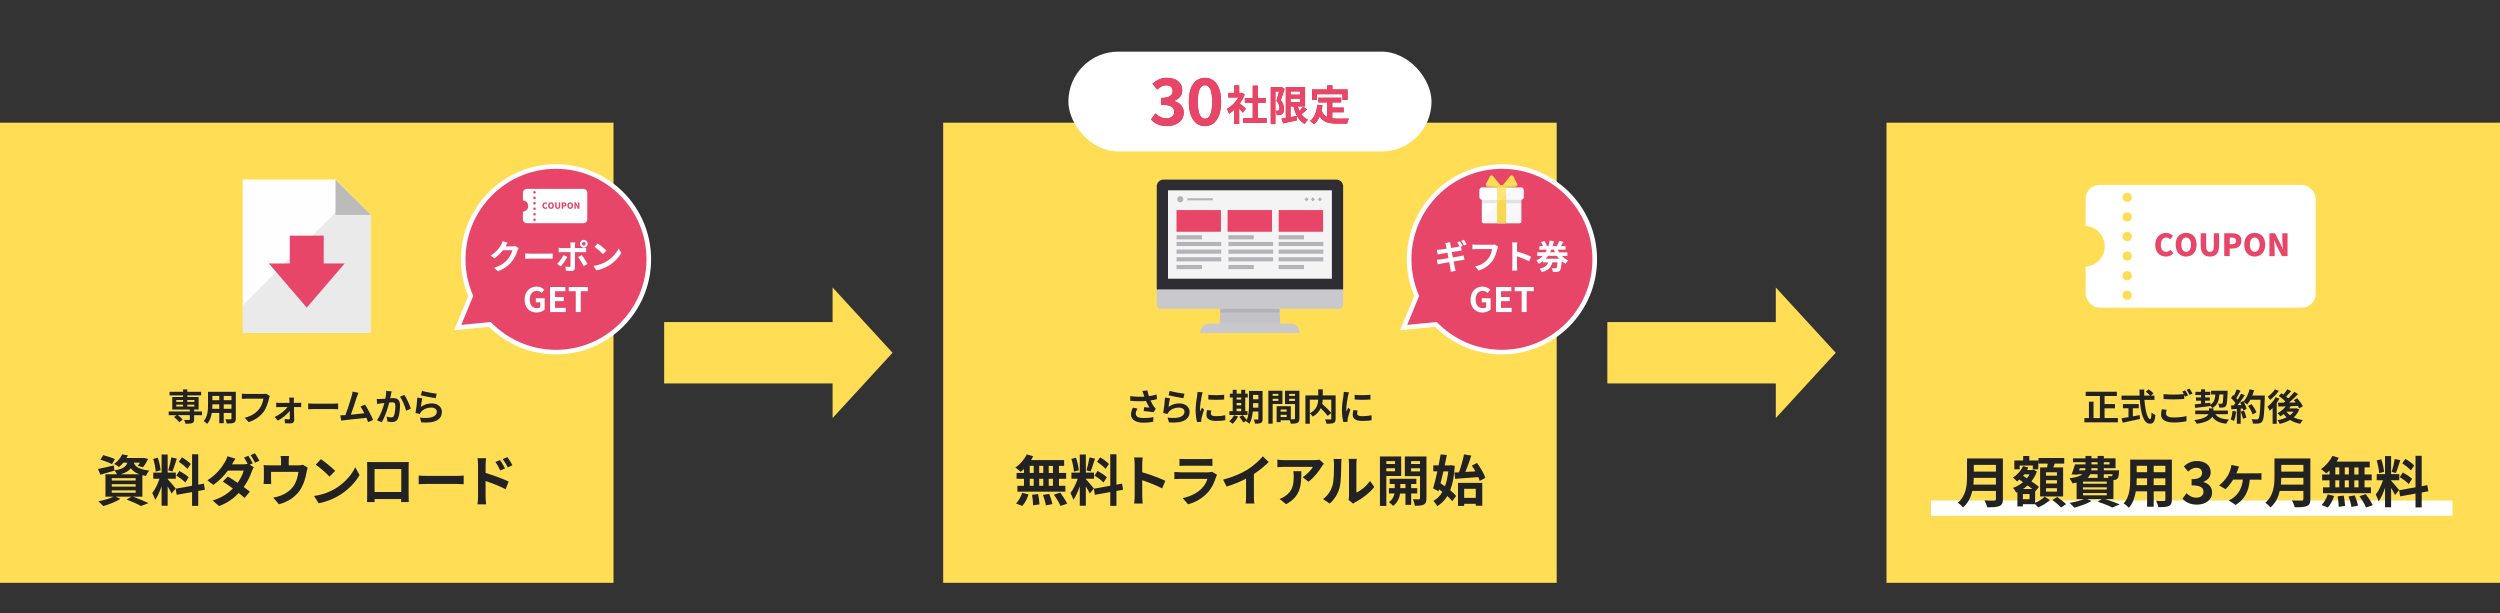 <?xml version="1.0" encoding="UTF-8"?>
<svg id="_レイヤー_2" data-name="レイヤー 2" xmlns="http://www.w3.org/2000/svg" viewBox="0 0 1630 400">
  <rect x="0" y="0" width="1630" height="400" fill="#333333" stroke="none"/>
  <defs>
    <style>
      .cls-1 {
        fill: #bbbbba;
      }

      .cls-1, .cls-2, .cls-3, .cls-4, .cls-5, .cls-6, .cls-7, .cls-8, .cls-9, .cls-10, .cls-11, .cls-12, .cls-13, .cls-14, .cls-15, .cls-16, .cls-17, .cls-18, .cls-19 {
        stroke-width: 0px;
      }

      .cls-2, .cls-12 {
        fill: #040000;
      }

      .cls-2, .cls-12, .cls-15, .cls-16, .cls-18 {
        isolation: isolate;
      }

      .cls-2, .cls-16 {
        opacity: .07;
      }

      .cls-3 {
        fill: #2d2d33;
      }

      .cls-4 {
        fill: #f4f4f5;
      }

      .cls-5 {
        fill: #c3c2c6;
      }

      .cls-6 {
        fill: #222;
      }

      .cls-7 {
        fill: #ed1c24;
      }

      .cls-8 {
        fill: #c9c8cd;
      }

      .cls-9 {
        fill: #e74669;
      }

      .cls-10 {
        fill: #fffefe;
      }

      .cls-11 {
        fill: none;
      }

      .cls-12 {
        opacity: .08;
      }

      .cls-13 {
        fill: #fff;
      }

      .cls-14 {
        fill: #b3b2b6;
      }

      .cls-15 {
        opacity: .03;
      }

      .cls-15, .cls-16, .cls-18 {
        fill: #0f0f0f;
      }

      .cls-17 {
        fill: #ffe578;
      }

      .cls-18 {
        opacity: .1;
      }

      .cls-19 {
        fill: #ffde55;
      }
    </style>
  </defs>
  <rect class="cls-19" y="80" width="400" height="300"/>
  <rect class="cls-19" x="614.96" y="80" width="400" height="300"/>
  <rect class="cls-19" x="1230" y="80" width="400" height="300"/>
  <g>
    <polygon class="cls-19" points="581.93 230 562.4 208.72 542.86 187.44 542.86 230 542.86 272.56 562.4 251.28 581.93 230"/>
    <rect class="cls-19" x="433.03" y="210" width="118" height="40"/>
  </g>
  <g>
    <polygon class="cls-19" points="1196.9 230 1177.36 208.72 1157.83 187.44 1157.83 230 1157.83 272.56 1177.36 251.28 1196.9 230"/>
    <rect class="cls-19" x="1047.99" y="210" width="118" height="40"/>
  </g>
  <g>
    <path class="cls-6" d="m131.72,270.69h-5.16v2.81c0,1.37-.29,2.02-1.3,2.4-.98.36-2.42.38-4.34.38-.12-.77-.53-1.78-.89-2.5,1.27.05,2.78.05,3.19.05.38-.02.53-.12.53-.43v-2.71h-7.8c1.2.86,2.52,2.04,3.17,2.9l-2.28,1.68c-.65-.96-2.16-2.4-3.43-3.36l1.73-1.22h-5.14v-2.4h13.75v-1.27h-11.45v-8.16h7.06v-1.08h-8.81v-2.33h8.81v-1.58h2.78v1.58h9v2.33h-9v1.08h7.37v8.16h-2.95v1.27h5.16v2.4Zm-16.78-8.66h4.42v-1.22h-4.42v1.22Zm0,3.05h4.42v-1.22h-4.42v1.22Zm7.2-4.27v1.22h4.58v-1.22h-4.58Zm4.58,3.05h-4.58v1.22h4.58v-1.22Z"/>
    <path class="cls-6" d="m153.76,272.87c0,1.54-.34,2.3-1.3,2.74-.98.48-2.45.53-4.61.5-.1-.77-.55-1.99-.91-2.74,1.34.07,2.93.05,3.36.05.46,0,.62-.14.62-.58v-3.6h-5.06v6.7h-2.88v-6.7h-4.9c-.43,2.62-1.3,5.26-3.02,7.13-.46-.53-1.61-1.51-2.26-1.85,2.62-2.88,2.83-7.15,2.83-10.51v-8.57h18.12v17.43Zm-10.78-6.31v-2.95h-4.51v.43c0,.77-.02,1.63-.07,2.52h4.58Zm-4.51-8.4v2.78h4.51v-2.78h-4.51Zm12.46,0h-5.06v2.78h5.06v-2.78Zm0,8.4v-2.95h-5.06v2.95h5.06Z"/>
    <path class="cls-6" d="m175.39,259.86c-.55,2.35-1.61,6.07-3.6,8.74-2.18,2.88-5.38,5.26-9.65,6.62l-2.62-2.86c4.75-1.13,7.46-3.22,9.41-5.64,1.58-1.99,2.5-4.73,2.81-6.77h-11.19c-1.08,0-2.23.05-2.86.1v-3.38c.72.07,2.09.19,2.88.19h11.09c.48,0,1.25-.02,1.9-.19l2.35,1.51c-.22.48-.41,1.18-.53,1.68Z"/>
    <path class="cls-6" d="m191.57,261.23c0,.43.02.94.02,1.46h2.83c.62,0,1.54-.1,1.97-.14v2.9c-.58-.02-1.32-.05-1.85-.05h-2.88c.07,2.86.14,6.12.17,8.57.02,1.25-.91,2.11-2.33,2.11-1.15,0-2.64-.05-3.72-.12l-.19-2.74c.98.14,2.14.22,2.76.22.46,0,.62-.26.62-.74,0-1.18-.02-2.93-.05-4.75-1.68,2.14-4.92,4.82-7.75,6.31l-2.09-2.4c3.41-1.56,6.74-4.22,8.4-6.46h-5.14c-.7,0-1.56.05-2.26.1v-2.95c.58.07,1.56.14,2.18.14h6.53c0-.53-.02-1.01-.05-1.46-.02-.58-.1-1.34-.19-1.99h3.1c-.07.58-.1,1.34-.1,1.99Z"/>
    <path class="cls-6" d="m204.78,263.2h12.89c1.13,0,2.18-.1,2.81-.14v3.77c-.58-.02-1.8-.12-2.81-.12h-12.89c-1.37,0-2.98.05-3.86.12v-3.77c.86.07,2.62.14,3.86.14Z"/>
    <path class="cls-6" d="m232.68,258.73c-.77,2.35-2.71,8.45-3.91,11.66,2.93-.29,6.34-.67,8.76-.96-.84-1.73-1.73-3.34-2.52-4.39l3-1.22c1.7,2.59,4.15,7.3,5.26,9.98l-3.24,1.44c-.31-.82-.7-1.8-1.15-2.83-3.89.46-11.16,1.22-14.19,1.54-.6.07-1.49.19-2.26.29l-.55-3.5c.82,0,1.85,0,2.64-.02.19,0,.43-.02.65-.02,1.39-3.55,3.46-10.13,4.15-12.62.34-1.22.48-1.97.58-2.78l3.82.79c-.31.72-.67,1.61-1.03,2.66Z"/>
    <path class="cls-6" d="m254.93,257.2c-.17.72-.34,1.61-.5,2.47.79-.05,1.51-.1,2.02-.1,2.54,0,4.34,1.13,4.34,4.58,0,2.83-.34,6.72-1.37,8.81-.79,1.68-2.14,2.21-3.94,2.21-.94,0-2.06-.17-2.88-.34l-.53-3.17c.94.26,2.3.5,2.95.5.79,0,1.42-.24,1.8-1.03.65-1.37.96-4.27.96-6.65,0-1.92-.82-2.18-2.33-2.18-.38,0-.98.05-1.66.1-.91,3.65-2.69,9.34-4.9,12.87l-3.12-1.25c2.33-3.14,3.98-7.99,4.85-11.28-.86.1-1.61.19-2.06.24-.67.12-1.94.29-2.66.41l-.29-3.26c.86.07,1.68.02,2.57,0,.74-.02,1.87-.1,3.1-.19.34-1.82.53-3.58.5-5.09l3.58.36c-.14.62-.31,1.39-.43,1.99Zm12.91,9.19l-3.05,1.42c-.62-2.66-2.33-7.01-4.03-9.12l2.86-1.22c1.49,2.06,3.5,6.65,4.22,8.93Z"/>
    <path class="cls-6" d="m274.4,265.29c2.18-1.58,4.56-2.28,7.08-2.28,4.2,0,6.65,2.59,6.65,5.5,0,4.37-3.46,7.73-13.44,6.89l-.91-3.14c7.2.98,11.02-.77,11.02-3.82,0-1.56-1.49-2.71-3.58-2.71-2.71,0-5.16,1.01-6.67,2.83-.43.53-.67.91-.89,1.39l-2.76-.7c.48-2.35,1.03-7.06,1.2-10.03l3.22.46c-.31,1.32-.74,4.25-.91,5.62Zm10.37-8.57l-.72,2.93c-2.42-.31-7.78-1.44-9.65-1.92l.77-2.88c2.28.72,7.51,1.63,9.6,1.87Z"/>
    <path class="cls-6" d="m86.6,323.81c3.67,1.3,7.81,3.02,10.26,4.21l-4.97,1.91c-2.05-1.19-5.72-2.88-9.36-4.25l3.24-1.87h-10.51l3.28,1.44c-2.99,1.94-7.6,3.71-11.23,4.72-.76-.83-2.27-2.38-3.17-3.13,3.49-.65,7.42-1.8,9.9-3.02h-5.29v-14.61h7.52c-.43-.86-1.12-1.91-1.69-2.48l.04.14c-3.1.9-6.44,1.87-9.14,2.63l-1.58-3.74c2.66-.5,6.52-1.4,10.33-2.3l.36,3.24c5.72-.94,7.63-2.48,8.42-5.04h-2.59c-.83,1.01-1.76,1.98-2.88,2.88-.76-.76-2.23-1.62-3.2-2.02,2.59-1.8,4.36-4.18,5.29-6.26l3.78.61c-.29.61-.58,1.19-.94,1.76h10.62l.65-.11,2.84.72c-.94,1.94-2.23,4.1-3.42,5.44l-3.31-1.04c.43-.54.94-1.22,1.4-1.98h-4c.76,2.3,2.81,4.28,10.08,5.15-.79.79-1.73,2.45-2.12,3.49-.86-.14-1.66-.29-2.38-.47v14h-6.23Zm-13.61-21.2c-1.66-.9-5.04-2.2-7.52-2.92l1.87-2.92c2.38.58,5.8,1.73,7.6,2.59l-1.94,3.24Zm-.11,10.69h15.59v-1.55h-15.59v1.55Zm0,3.96h15.59v-1.55h-15.59v1.55Zm0,4h15.59v-1.58h-15.59v1.58Zm17.93-12.06c-2.77-1.01-4.43-2.34-5.51-3.89-1.26,1.69-3.28,2.95-6.59,3.89h12.09Z"/>
    <path class="cls-6" d="m111.9,321.8c-.54-1.15-1.55-3.02-2.59-4.68v12.63h-3.96v-12.71c-1.15,3.35-2.59,6.69-4.14,8.85-.36-1.3-1.3-3.24-1.94-4.43,1.8-2.2,3.64-6.05,4.75-9.32h-4.1v-4h5.44v-11.77h3.96v11.77h5.33v4h-5.33v.25c1.04,1.04,4.46,5.08,5.22,6.08l-2.63,3.31Zm-10.4-14.29c-.07-2.23-.79-5.72-1.62-8.31l2.99-.79c.94,2.59,1.66,6.01,1.84,8.24l-3.2.86Zm13.79-8.49c-.94,2.88-1.98,6.3-2.88,8.39l-2.7-.76c.72-2.27,1.58-5.9,1.98-8.42l3.6.79Zm13.97,21.09v9.72h-4.03v-9l-10.04,1.8-.65-4,10.69-1.91v-20.52h4.03v19.8l3.67-.68.65,4-4.32.79Zm-12.31-13.07c2.09,1.12,4.75,2.84,6.05,4.14l-2.16,3.42c-1.19-1.33-3.82-3.24-5.9-4.5l2.02-3.06Zm5.22-1.3c-1.12-1.4-3.6-3.35-5.58-4.68l2.05-2.88c2.02,1.19,4.57,3.02,5.72,4.36l-2.2,3.2Z"/>
    <path class="cls-6" d="m164.81,302.11l-2.02.86,2.63,1.62c-.4.72-.86,1.69-1.19,2.59-.94,2.92-2.74,6.77-5.33,10.37,1.55,1.12,2.95,2.16,4.03,3.02l-3.46,4.07c-.97-.9-2.3-2.02-3.78-3.2-3.17,3.35-7.24,6.41-12.85,8.53l-4.18-3.64c6.23-1.91,10.22-4.82,13.17-7.85-2.34-1.69-4.72-3.31-6.55-4.5l3.2-3.28c1.91,1.08,4.18,2.56,6.48,4.1,1.84-2.63,3.38-5.72,3.92-7.96h-10.29c-2.52,3.35-5.87,6.8-9.5,9.32l-3.89-3.02c6.3-3.89,9.65-8.82,11.48-11.95.54-.86,1.3-2.52,1.62-3.74l5.22,1.62c-.86,1.26-1.8,2.88-2.23,3.67h7.34c.97,0,2.02-.11,2.81-.32-.68-1.37-1.55-2.95-2.34-4.1l2.84-1.15c.9,1.3,2.2,3.6,2.84,4.93Zm4.32-1.69l-2.84,1.26c-.76-1.51-1.91-3.6-2.92-4.97l2.84-1.19c.94,1.37,2.27,3.64,2.92,4.9Z"/>
    <path class="cls-6" d="m188.25,300.63v2.77h6.26c1.51,0,2.38-.18,2.99-.4l3.13,1.91c-.29.79-.58,2.16-.72,2.88-.61,3.46-1.58,6.91-3.35,10.19-2.88,5.33-8.28,9.14-14.69,10.8l-3.74-4.32c1.62-.29,3.6-.83,5.08-1.4,2.99-1.12,6.16-3.24,8.17-6.16,1.84-2.63,2.77-6.05,3.2-9.25h-17.85v5.26c0,.83.04,1.94.11,2.66h-4.97c.11-.9.18-2.05.18-3.02v-6.23c0-.79-.04-2.23-.18-3.1,1.22.14,2.3.18,3.67.18h7.7v-2.77c0-1.01-.04-1.76-.29-3.31h5.54c-.18,1.55-.25,2.3-.25,3.31Z"/>
    <path class="cls-6" d="m218.52,318.63c6.16-3.64,10.83-9.14,13.1-14l2.81,5.08c-2.74,4.86-7.52,9.83-13.32,13.32-3.64,2.2-8.28,4.21-13.35,5.08l-3.02-4.75c5.62-.79,10.29-2.63,13.79-4.72Zm0-11.63l-3.67,3.74c-1.87-2.02-6.37-5.94-9-7.77l3.38-3.6c2.52,1.69,7.2,5.44,9.29,7.63Z"/>
    <path class="cls-6" d="m243.14,301.28h19.8c.9,0,2.27,0,3.56-.07-.07,1.08-.07,2.41-.07,3.49v17.64c0,1.4.07,4.86.07,5h-4.97c0-.07.04-.9.04-1.94h-17.35c.04,1.01.04,1.84.04,1.94h-4.97c0-.18.11-3.31.11-5.04v-17.6c0-1.01,0-2.48-.07-3.49,1.48.04,2.84.07,3.82.07Zm1.08,19.51h17.39v-14.94h-17.39v14.94Z"/>
    <path class="cls-6" d="m278.78,310.28h19.33c1.69,0,3.28-.14,4.21-.22v5.65c-.86-.04-2.7-.18-4.21-.18h-19.33c-2.05,0-4.46.07-5.8.18v-5.65c1.3.11,3.92.22,5.8.22Z"/>
    <path class="cls-6" d="m311.67,303.11c0-1.3-.11-3.06-.36-4.36h5.62c-.14,1.26-.32,2.84-.32,4.36v5.25c4.79,1.44,11.73,4,15.05,5.62l-2.02,5c-3.74-1.98-9.14-4.07-13.03-5.36v10.19c0,1.01.18,3.53.36,5h-5.65c.22-1.4.36-3.6.36-5v-20.7Zm17.64,2.27l-3.13,1.4c-1.04-2.27-1.84-3.71-3.17-5.58l3.02-1.26c1.01,1.51,2.45,3.82,3.28,5.44Zm4.82-2.09l-3.02,1.48c-1.15-2.27-2.02-3.6-3.35-5.4l2.99-1.4c1.04,1.44,2.56,3.71,3.38,5.33Z"/>
  </g>
  <g>
    <path class="cls-6" d="m744.86,254.92l3.24-.38c.24,1.27.6,2.57,1.01,3.77,1.73-.26,3.41-.65,4.92-1.1l.38,3.02c-1.22.36-2.76.65-4.27.86.7,1.56,1.54,3.05,2.14,3.91.41.6.86,1.13,1.3,1.61l-1.49,2.16c-1.34-.26-4.37-.58-6.38-.74l.24-2.54c1.18.1,2.76.24,3.5.29-.72-1.15-1.58-2.74-2.26-4.34-2.86.22-6.14.24-10.25-.1l-.05-3.07c3.6.43,6.67.5,9.22.34-.19-.55-.34-1.06-.48-1.46-.19-.55-.46-1.42-.77-2.21Zm-4.34,14.76c0,2.02,1.8,2.88,5.09,2.88,2.62,0,4.73-.24,6.43-.58l-.17,3.02c-1.37.26-3.53.58-6.46.58-4.9-.02-7.99-1.92-7.99-5.38,0-1.46.46-2.83,1.27-4.46l3,.7c-.77,1.13-1.18,2.18-1.18,3.24Z"/>
    <path class="cls-6" d="m761.89,265.29c2.18-1.58,4.56-2.28,7.08-2.28,4.2,0,6.65,2.59,6.65,5.5,0,4.37-3.46,7.73-13.44,6.89l-.91-3.14c7.2.98,11.02-.77,11.02-3.82,0-1.56-1.49-2.71-3.58-2.71-2.71,0-5.16,1.01-6.67,2.83-.43.53-.67.91-.89,1.39l-2.76-.7c.48-2.35,1.03-7.06,1.2-10.03l3.22.46c-.31,1.32-.74,4.25-.91,5.62Zm10.37-8.57l-.72,2.93c-2.42-.31-7.78-1.44-9.65-1.92l.77-2.88c2.28.72,7.51,1.63,9.6,1.87Z"/>
    <path class="cls-6" d="m783.54,257.92c-.31,1.61-1.15,6.41-1.15,8.81,0,.46.02,1.08.1,1.56.36-.82.74-1.66,1.08-2.45l1.49,1.18c-.67,1.99-1.46,4.61-1.73,5.88-.07.36-.12.89-.12,1.13,0,.26.02.65.05.98l-2.78.19c-.48-1.66-.94-4.58-.94-7.85,0-3.6.74-7.66,1.01-9.5.07-.67.22-1.58.24-2.35l3.36.29c-.19.5-.5,1.7-.6,2.14Zm5.93,11.74c0,1.06.91,1.7,3.36,1.7,2.14,0,3.91-.19,6.02-.62l.05,3.24c-1.56.29-3.48.46-6.19.46-4.13,0-6.12-1.46-6.12-3.94,0-.94.14-1.9.41-3.12l2.76.26c-.19.79-.29,1.37-.29,2.02Zm8.69-12.29v3.1c-2.95.26-7.3.29-10.32,0v-3.07c2.95.41,7.73.29,10.32-.02Z"/>
    <path class="cls-6" d="m807.22,271.53c-.84,1.75-2.26,3.62-3.55,4.8-.53-.5-1.63-1.32-2.28-1.7,1.25-.94,2.5-2.45,3.17-3.89l2.66.79Zm6.14-.96h-11.79v-2.5h2.16v-8.9h-1.87v-2.5h1.87v-2.54h2.57v2.54h2.98v-2.54h2.62v2.54h1.63v2.5h-1.63v8.9h1.46v2.5Zm-7.06-11.4v1.39h2.98v-1.39h-2.98Zm0,5.09h2.98v-1.51h-2.98v1.51Zm0,3.82h2.98v-1.63h-2.98v1.63Zm16.92,5.02c0,1.42-.26,2.16-1.1,2.62-.84.46-2.06.53-3.84.5-.1-.74-.46-1.99-.82-2.71,1.03.07,2.18.05,2.52.05.36,0,.48-.12.48-.5v-4.73h-3.65c-.26,2.83-.86,5.83-2.16,7.99-.46-.5-1.63-1.37-2.26-1.61.07-.14.17-.26.24-.41l-1.99,1.13c-.48-.94-1.63-2.52-2.57-3.62l2.16-1.18c.86.96,1.99,2.28,2.59,3.26,1.39-3,1.51-7.06,1.51-10.18v-8.81h8.88v18.19Zm-2.76-7.32v-2.95h-3.46v.89c0,.62,0,1.32-.02,2.06h3.48Zm-3.46-8.28v2.81h3.46v-2.81h-3.46Z"/>
    <path class="cls-6" d="m829.77,263.41v12.84h-2.83v-21.51h9.19v8.66h-6.36Zm0-6.6v1.27h3.7v-1.27h-3.7Zm3.7,4.56v-1.37h-3.7v1.37h3.7Zm13.73,11.5c0,1.54-.31,2.38-1.27,2.83-.94.48-2.33.55-4.39.55-.07-.6-.34-1.49-.62-2.23h-5.95v1.22h-2.59v-10.37h1.18v-.02l8.06.02v8.5c.94.02,1.82.02,2.14,0,.43,0,.58-.14.58-.53v-9.38h-6.53v-8.71h9.41v18.12Zm-8.28-5.9h-3.96v1.44h3.96v-1.44Zm0,4.97v-1.49h-3.96v1.49h3.96Zm1.58-15.12v1.27h3.82v-1.27h-3.82Zm3.82,4.61v-1.42h-3.82v1.42h3.82Z"/>
    <path class="cls-6" d="m870.84,272.99c0,1.54-.31,2.33-1.32,2.78-.98.46-2.52.5-4.66.5-.1-.82-.53-2.09-.94-2.83,1.42.07,3.02.05,3.48.05.46-.02.6-.14.6-.58v-3.6l-2.35,1.82c-.96-1.32-2.76-3.26-4.51-5.02-.94,2.02-2.54,3.98-5.16,5.52-.41-.58-1.3-1.58-1.99-2.11v6.77h-2.86v-18.48h8.35v-3.98h2.95v3.98h8.4v15.17Zm-16.85-3.53c4.54-2.35,5.35-5.9,5.47-8.86h-5.47v8.86Zm8.42-8.86c-.05.89-.14,1.78-.34,2.71,2.04,1.85,4.61,4.3,5.93,5.95v-8.66h-5.59Z"/>
    <path class="cls-6" d="m878.93,257.92c-.31,1.61-1.15,6.41-1.15,8.81,0,.46.02,1.08.1,1.56.36-.82.74-1.66,1.08-2.45l1.49,1.18c-.67,1.99-1.46,4.61-1.73,5.88-.07.36-.12.89-.12,1.13,0,.26.02.65.05.98l-2.78.19c-.48-1.66-.94-4.58-.94-7.85,0-3.6.74-7.66,1.01-9.5.07-.67.22-1.58.24-2.35l3.36.29c-.19.5-.5,1.7-.6,2.14Zm5.93,11.74c0,1.06.91,1.7,3.36,1.7,2.14,0,3.91-.19,6.02-.62l.05,3.24c-1.56.29-3.48.46-6.19.46-4.13,0-6.12-1.46-6.12-3.94,0-.94.14-1.9.41-3.12l2.76.26c-.19.79-.29,1.37-.29,2.02Zm8.69-12.29v3.1c-2.95.26-7.3.29-10.32,0v-3.07c2.95.41,7.73.29,10.32-.02Z"/>
    <path class="cls-6" d="m667.61,305.78c-.72.68-1.4,1.33-2.12,1.87-.79-.76-2.52-2.12-3.49-2.81,3.02-1.98,5.87-5.26,7.45-8.6l4.18,1.22c-.4.86-.86,1.69-1.4,2.52h21.6v3.78h-3.38v4.61h4.68v3.82h-4.68v4.57h4.18v3.82h-31.28v-3.82h4.28v-4.57h-4.82v-3.82h4.82v-2.59Zm-5.18,22.46c1.58-1.51,3.2-4.28,4.03-6.91l4.14,1.01c-.79,2.74-2.34,5.69-4.1,7.56l-4.07-1.66Zm8.96-19.87h2.59v-4.61h-2.59v4.61Zm0,8.39h2.59v-4.57h-2.59v4.57Zm5.47,5.36c.43,2.2.86,5.04.9,6.73l-4.18.61c0-1.73-.29-4.68-.68-6.88l3.96-.47Zm3.35-13.75v-4.61h-2.66v4.61h2.66Zm-2.66,3.82v4.57h2.66v-4.57h-2.66Zm6.52,9.79c.86,2.12,1.76,4.93,2.09,6.7l-4.28.83c-.22-1.73-1.04-4.64-1.84-6.84l4.03-.68Zm2.45-18.21h-2.74v4.61h2.74v-4.61Zm0,8.42h-2.74v4.57h2.74v-4.57Zm4.75,9c1.62,2.2,3.64,5.22,4.54,7.2l-4.39,1.48c-.76-1.91-2.66-5.08-4.25-7.38l4.1-1.3Z"/>
    <path class="cls-6" d="m710.56,321.8c-.54-1.15-1.55-3.02-2.59-4.68v12.63h-3.96v-12.71c-1.15,3.35-2.59,6.69-4.14,8.85-.36-1.3-1.3-3.24-1.94-4.43,1.8-2.2,3.64-6.05,4.75-9.32h-4.1v-4h5.44v-11.77h3.96v11.77h5.33v4h-5.33v.25c1.04,1.04,4.46,5.08,5.22,6.08l-2.63,3.31Zm-10.4-14.29c-.07-2.23-.79-5.72-1.62-8.31l2.99-.79c.94,2.59,1.66,6.01,1.84,8.24l-3.2.86Zm13.79-8.49c-.94,2.88-1.98,6.3-2.88,8.39l-2.7-.76c.72-2.27,1.58-5.9,1.98-8.42l3.6.79Zm13.97,21.09v9.72h-4.03v-9l-10.04,1.8-.65-4,10.69-1.91v-20.52h4.03v19.8l3.67-.68.65,4-4.32.79Zm-12.31-13.07c2.09,1.12,4.75,2.84,6.05,4.14l-2.16,3.42c-1.19-1.33-3.82-3.24-5.9-4.5l2.02-3.06Zm5.22-1.3c-1.12-1.4-3.6-3.35-5.58-4.68l2.05-2.88c2.02,1.19,4.57,3.02,5.72,4.36l-2.2,3.2Z"/>
    <path class="cls-6" d="m739.79,302.57c0-1.26-.11-3.06-.36-4.32h5.62c-.14,1.26-.32,2.84-.32,4.32v5.33c4.82,1.4,11.73,3.96,15.05,5.58l-2.05,4.97c-3.71-1.94-9.11-4.03-12.99-5.36v10.19c0,1.04.18,3.56.32,5.04h-5.62c.22-1.44.36-3.6.36-5.04v-20.7Z"/>
    <path class="cls-6" d="m792.83,311.07c-1.08,3.49-2.63,6.98-5.33,9.97-3.64,4.03-8.24,6.48-12.85,7.78l-3.56-4.07c5.4-1.12,9.72-3.49,12.45-6.3,1.94-1.98,3.06-4.21,3.71-6.23h-17.39c-.86,0-2.66.04-4.18.18v-4.68c1.51.11,3.06.22,4.18.22h17.82c1.15,0,2.12-.14,2.63-.36l3.2,1.98c-.25.47-.54,1.12-.68,1.51Zm-20.09-11.77h13.86c1.12,0,2.88-.04,3.89-.18v4.64c-.97-.07-2.66-.11-3.96-.11h-13.79c-1.15,0-2.7.04-3.74.11v-4.64c1.01.14,2.52.18,3.74.18Z"/>
    <path class="cls-6" d="m813.19,306.28c3.71-2.3,7.81-5.9,10.15-8.75l3.89,3.71c-2.74,2.7-6.19,5.51-9.68,7.81v14.54c0,1.58.07,3.82.32,4.72h-5.69c.14-.86.25-3.13.25-4.72v-11.52c-3.71,1.94-8.28,3.89-12.71,5.18l-2.27-4.54c6.44-1.66,11.73-4,15.73-6.44Z"/>
    <path class="cls-6" d="m861.74,304.23c-1.69,2.81-5.11,7.34-8.64,9.86l-3.74-2.99c2.88-1.76,5.69-4.93,6.62-6.7h-18.75c-1.51,0-2.7.11-4.39.25v-5c1.37.22,2.88.36,4.39.36h19.4c1.01,0,2.99-.11,3.67-.32l2.84,2.66c-.4.47-1.08,1.33-1.4,1.87Zm-23.25,24.51l-4.21-3.42c1.15-.4,2.45-1.01,3.78-1.98,4.57-3.17,5.44-6.98,5.44-12.89,0-1.12-.07-2.09-.25-3.24h5.22c0,8.93-.18,16.27-9.97,21.53Z"/>
    <path class="cls-6" d="m868.72,316.79c1.01-3.1,1.04-9.9,1.04-14.25,0-1.44-.11-2.41-.32-3.31h5.29c-.04.18-.25,1.76-.25,3.28,0,4.25-.11,11.84-1.08,15.48-1.08,4.07-3.35,7.6-6.41,10.33l-4.39-2.92c3.17-2.23,5.11-5.54,6.12-8.6Zm10.83,6.48v-20.99c0-1.62-.25-2.99-.29-3.1h5.36c-.04.11-.25,1.51-.25,3.13v18.83c2.92-1.26,6.48-4.1,8.89-7.6l2.77,3.96c-2.99,3.89-8.17,7.77-12.2,9.83-.79.43-1.22.79-1.55,1.08l-3.02-2.48c.14-.68.29-1.69.29-2.66Z"/>
    <path class="cls-6" d="m903.89,310.35v19.51h-4.18v-32.25h13.86v12.74h-9.68Zm0-9.68v1.84h5.65v-1.84h-5.65Zm5.65,6.59v-1.94h-5.65v1.94h5.65Zm10.55,14.51v7.42h-3.74v-7.42h-3.46c-.36,2.48-1.55,5.98-4.61,8.06-.61-.76-1.91-1.87-2.74-2.45,2.3-1.44,3.31-3.78,3.67-5.62h-3.64v-3.49h3.78v-2.7h-3.28v-3.38h17.39v3.38h-3.38v2.7h3.96v3.49h-3.96Zm-3.74-3.49v-2.7h-3.35v2.7h3.35Zm13.71,6.59c0,2.2-.4,3.38-1.69,4.07-1.3.72-3.17.83-5.9.83-.14-1.19-.72-3.13-1.3-4.25,1.62.07,3.38.07,3.92.04.58,0,.76-.22.76-.72v-14.4h-9.9v-12.81h14.11v27.25Zm-10.04-24.19v1.84h5.83v-1.84h-5.83Zm5.83,6.66v-2.02h-5.83v2.02h5.83Z"/>
    <path class="cls-6" d="m948.53,303.69c-.4,6.55-1.37,11.77-2.99,15.95,1.58,1.3,2.95,2.59,3.85,3.74l-2.56,3.42c-.76-1.01-1.87-2.2-3.17-3.38-1.69,2.77-3.85,4.93-6.52,6.59-.61-1.08-1.76-2.63-2.59-3.42,2.38-1.26,4.36-3.24,5.87-5.87-.72-.58-1.48-1.15-2.2-1.66l-.36,1.26-3.46-1.87c.86-2.95,1.84-6.95,2.74-11.12h-2.63v-3.92h3.46c.5-2.48.97-4.93,1.33-7.16l4.03.4c-.4,2.12-.86,4.43-1.37,6.77h3.28l.72-.11,2.56.4Zm-7.42,3.64c-.61,2.7-1.26,5.36-1.87,7.81.94.58,1.91,1.22,2.88,1.91,1.04-2.77,1.73-6.05,2.16-9.72h-3.17Zm10.15.61c1.3-3.53,2.59-8.17,3.28-11.7l4.75.83c-1.15,3.56-2.52,7.49-3.85,10.62,2.09-.11,4.28-.25,6.52-.36-.76-1.33-1.55-2.63-2.34-3.78l3.38-1.73c2.23,3.02,4.61,7.02,5.47,9.75l-3.71,1.98c-.22-.76-.5-1.58-.9-2.48-5.36.43-11.01.83-15.12,1.12l-.43-4.1,2.95-.14Zm-.65,6.91h15.84v14.87h-4.25v-1.26h-7.56v1.4h-4.03v-15.01Zm4.03,3.85v5.9h7.56v-5.9h-7.56Z"/>
  </g>
  <g>
    <rect class="cls-13" x="1259" y="326.33" width="340" height="10"/>
    <path class="cls-11" d="m1598,327.33v8h-338v-8h338m1-1h-340v10h340v-10h0Z"/>
  </g>
  <g>
    <path class="cls-6" d="m1380.85,272.56v2.81h-21.82v-2.81h2.95v-10.66h3v10.66h4.15v-14.38h-9.26v-2.78h20.33v2.78h-8.02v5.28h6.77v2.78h-6.77v6.31h8.67Z"/>
    <path class="cls-6" d="m1398.18,260.7c.5,7.01,1.97,12.55,3.72,12.55.5,0,.79-1.27.91-4.32.65.67,1.7,1.37,2.5,1.68-.43,4.54-1.39,5.64-3.67,5.64-4.1,0-5.9-7.1-6.48-15.55h-11.93v-2.78h11.79c-.05-1.3-.07-2.64-.07-3.96h3.07c-.02,1.32-.02,2.66.02,3.96h3.79c-.65-.82-1.85-1.8-2.81-2.52l1.9-1.56c1.08.74,2.5,1.87,3.14,2.66l-1.63,1.42h2.26v2.78h-6.5Zm-7.58,10.78c1.46-.26,3-.55,4.46-.84l.22,2.54c-3.94.86-8.16,1.73-11.26,2.4l-.79-2.88c1.22-.19,2.81-.43,4.54-.72v-5.78h-3.62v-2.76h10.3v2.76h-3.84v5.28Z"/>
    <path class="cls-6" d="m1412.24,269.56c0,1.56,1.46,2.64,4.92,2.64,3.24,0,6.31-.36,8.42-.94l.02,3.36c-2.09.5-4.97.84-8.33.84-5.5,0-8.26-1.85-8.26-5.16,0-1.39.29-2.54.46-3.46l3.17.29c-.24.86-.41,1.63-.41,2.42Zm14.42-11.79l-1.94.84c-.17-.36-.38-.77-.6-1.18v2.69c-1.68.12-4.66.29-6.94.29-2.52,0-4.61-.12-6.55-.26v-3.19c1.78.22,4.01.31,6.53.31,2.28,0,4.87-.14,6.72-.31-.34-.62-.7-1.22-1.03-1.7l1.9-.77c.6.86,1.46,2.4,1.92,3.29Zm2.88-1.1l-1.92.82c-.5-1.01-1.27-2.4-1.94-3.31l1.92-.77c.62.89,1.51,2.42,1.94,3.26Z"/>
    <path class="cls-6" d="m1444.42,270.06c1.56,2.21,4.34,3.22,8.83,3.48-.62.67-1.34,1.9-1.73,2.74-4.58-.55-7.32-1.9-9.15-4.56-1.18,1.94-3.94,3.72-10.06,4.58-.36-.7-1.08-1.75-1.63-2.4,6.14-.84,8.45-2.33,9.24-3.84h-8.64v-2.4h9v-1.42h2.88v1.42h9.43v2.4h-8.19Zm-13.42-6.46c1.15-.1,2.54-.24,4.08-.38v-1.99h-3.29v-2.14h3.29v-1.49h-3.7v-2.14h3.7v-1.63h2.64v1.63h3.36v2.14h-3.36v1.49h3.05v2.14h-3.05v1.7c1.13-.12,2.28-.24,3.41-.36l.02,1.27c2.45-1.44,3.02-3.65,3.22-6.67h-2.74v-2.4h10.78s0,.77-.02,1.08c-.22,5.76-.46,8.06-1.08,8.86-.48.62-.98.84-1.68.94-.6.1-1.61.1-2.66.1-.02-.79-.34-1.9-.74-2.54.86.07,1.63.07,1.99.07.34,0,.53-.05.74-.29.34-.41.53-1.94.7-5.81h-2.62c-.29,4.06-1.18,7.03-4.66,8.9-.24-.48-.72-1.15-1.2-1.66v.34c-3.53.46-7.25.89-9.96,1.2l-.22-2.35Z"/>
    <path class="cls-6" d="m1457.98,268.29c-.24,2.26-.74,4.66-1.44,6.19-.5-.31-1.56-.82-2.18-1.03.7-1.42,1.08-3.55,1.27-5.57l2.35.41Zm18.67-10.39s0,.96-.02,1.32c-.31,10.51-.65,14.31-1.66,15.58-.67.91-1.3,1.18-2.3,1.32-.86.14-2.35.12-3.74.07-.05-.82-.43-2.06-.96-2.88,1.51.14,2.88.14,3.53.14.46,0,.72-.1,1.01-.41.72-.74,1.08-4.25,1.34-12.43h-6.62c-.65,1.18-1.32,2.23-2.04,3.1-.48-.43-1.54-1.15-2.26-1.58.84,1.51,1.61,3.29,1.87,4.49l-2.16,1.01c-.07-.38-.19-.82-.34-1.3l-1.37.1v9.86h-2.52v-9.67l-3.55.24-.24-2.5,1.78-.07c.36-.46.74-.96,1.1-1.49-.7-1.03-1.87-2.33-2.88-3.29l1.34-1.97c.19.17.38.34.58.5.67-1.32,1.34-2.93,1.75-4.18l2.52.89c-.86,1.66-1.85,3.5-2.71,4.85.31.34.6.7.84,1.01.86-1.34,1.63-2.74,2.21-3.94l2.42,1.01c-1.34,2.11-3.03,4.56-4.58,6.5l2.42-.1c-.26-.58-.55-1.15-.84-1.66l2.02-.89.17.29c1.78-1.9,3.19-4.97,3.96-7.99l2.93.62c-.31,1.18-.72,2.33-1.18,3.43h8.18Zm-13.56,9.84c.65,1.42,1.27,3.29,1.56,4.51l-2.26.79c-.19-1.22-.82-3.17-1.42-4.63l2.11-.67Zm5.62,2.45c-.46-1.51-1.7-3.82-2.93-5.54l2.28-1.15c1.25,1.66,2.62,3.86,3.12,5.38l-2.47,1.32Z"/>
    <path class="cls-6" d="m1486.23,259.91c-.53.96-1.15,1.94-1.82,2.9v13.49h-2.66v-10.27c-.62.67-1.25,1.25-1.87,1.78-.26-.62-1.03-2.06-1.49-2.66,1.99-1.51,4.1-3.84,5.35-6.17l2.5.94Zm-.41-5.06c-1.51,2.06-3.74,4.39-5.74,5.86-.36-.58-1.06-1.58-1.49-2.09,1.7-1.2,3.7-3.19,4.7-4.75l2.52.98Zm13.3,12.1c-.82,2.11-2.09,3.82-3.65,5.18,1.73.82,3.74,1.42,5.98,1.75-.6.6-1.34,1.7-1.71,2.45-2.54-.5-4.75-1.34-6.62-2.52-1.99,1.18-4.32,2.02-6.79,2.57-.26-.72-.87-1.85-1.37-2.42,2.14-.36,4.15-.98,5.9-1.87-.7-.62-1.34-1.32-1.9-2.09-.72.55-1.44,1.06-2.16,1.49-.38-.55-1.3-1.61-1.85-2.11,2.04-1.03,4.01-2.62,5.35-4.44l-4.8.14-.24-2.52c1.08,0,2.33,0,3.7-.02.34-.29.7-.6,1.03-.91-1.1-1.13-2.79-2.47-4.22-3.41l1.7-1.85c.41.26.86.55,1.32.86.94-1.08,1.94-2.4,2.57-3.46l2.47,1.27c-1.03,1.22-2.21,2.52-3.22,3.53.5.41.98.82,1.37,1.2,1.46-1.42,2.83-2.93,3.86-4.25l2.52,1.39c-1.73,1.82-3.87,3.86-5.88,5.57l4.3-.07c-.38-.55-.79-1.06-1.2-1.54l2.21-1.22c1.39,1.56,2.98,3.72,3.65,5.26l-2.4,1.34c-.19-.46-.46-1.01-.79-1.58-1.58.07-3.22.12-4.78.17-.29.48-.6.96-.94,1.42h4.34l.46-.1,1.78.79Zm-8.4,1.46c.62.86,1.44,1.63,2.38,2.33.91-.7,1.68-1.46,2.3-2.35h-4.66l-.02.02Z"/>
    <path class="cls-6" d="m1305.89,325.39c0,2.59-.61,3.82-2.27,4.54-1.73.76-4.25.83-7.96.83-.25-1.26-1.12-3.31-1.8-4.5,2.52.14,5.54.11,6.34.11.86,0,1.15-.29,1.15-1.04v-5.22h-15.41c-.94,4.03-2.74,7.95-6.08,10.76-.65-.9-2.38-2.48-3.31-3.1,5.44-4.64,5.94-11.52,5.94-16.99v-11.84h23.4v26.46Zm-4.54-9.43v-4.39h-14.43c-.04,1.37-.11,2.88-.25,4.39h14.69Zm-14.43-12.85v4.39h14.43v-4.39h-14.43Z"/>
    <path class="cls-6" d="m1326.92,327.8c2.38-.97,4.9-2.63,6.19-3.96l3.46,2.16c-1.87,1.84-5.04,3.74-7.67,4.79-.47-.58-1.26-1.37-1.98-2.05h-7.99v1.44h-3.6v-9.32l-.76.32c-.47-.94-1.4-2.38-2.16-3.06,2.38-.83,4.64-2.12,6.62-3.78l-2.38-1.66c-.5.43-1.01.86-1.55,1.22-.58-.68-1.91-1.98-2.7-2.48,2.81-1.76,5.29-4.5,6.59-7.52l3.49.86c-.25.58-.5,1.12-.83,1.66h3.35l.65-.18,2.41,1.12c-.83,2.45-2.05,4.61-3.56,6.48,1.94,1.3,3.71,2.59,4.9,3.6l-2.41,2.99-.07-.07v7.45Zm-10.12-21.78h-3.46v-5.8h5.76v-2.92h4v2.92h5.87v5.8h-3.56v-2.48h-8.6v2.48Zm6.48,16.13h-4.36v3.31h4.36v-3.31Zm1.8-3.31c-.9-.72-1.98-1.51-3.06-2.34-.97.86-1.98,1.66-3.02,2.34h6.08Zm-5.26-9.57c-.25.32-.5.61-.76.94l2.48,1.62c.68-.79,1.26-1.66,1.76-2.56h-3.49Zm14.87-4.54c.14-.79.29-1.66.43-2.45h-6.05v-3.64h16.81v3.64h-6.23c-.29.86-.58,1.69-.86,2.45h6.37v18.97h-15.01v-18.97h4.54Zm6.44,3.2h-7.13v2.2h7.13v-2.2Zm0,5.15h-7.13v2.2h7.13v-2.2Zm0,5.22h-7.13v2.23h7.13v-2.23Zm.11,5.72c1.91,1.33,4.54,3.31,5.83,4.68l-3.31,2.2c-1.15-1.37-3.67-3.49-5.62-4.93l3.1-1.94Z"/>
    <path class="cls-6" d="m1372.53,325.39c3.46,1.12,7.23,2.48,9.5,3.46l-4.75,2.05c-2.12-1.08-5.87-2.59-9.61-3.82l2.74-1.69h-9.61l2.84,1.3c-2.99,1.76-7.56,3.38-11.23,4.28-.68-.83-2.2-2.34-3.1-3.06,3.35-.58,7.02-1.48,9.54-2.52h-4.9v-10.69c-.83.18-1.69.32-2.66.47-.36-.9-1.37-2.52-2.02-3.31,4.46-.58,7.06-1.48,8.53-2.66h-3.17l-.11.32-3.89-.25c.79-1.76,1.66-4.36,2.27-6.48h6.84v-1.44h-8.17v-2.52h8.17v-1.55h3.89v1.55h4v-1.55h4.07v1.55h7.63v6.44h-7.63v1.4h9.97s-.04.72-.07,1.12c-.18,2.34-.4,3.64-1.01,4.28-.54.54-1.33.83-2.09.86-.14,0-.32.04-.54.04v12.42h-5.43Zm-16.96-18.72h3.92c.14-.43.22-.9.22-1.4h-3.67l-.47,1.4Zm18.03,7.34h-15.48v1.4h15.48v-1.4Zm0,3.71h-15.48v1.44h15.48v-1.44Zm-15.48,5.22h15.48v-1.48h-15.48v1.48Zm4.71-13.75c-.4.86-.97,1.66-1.76,2.38h6.55v-2.38h-4.79Zm4.79-3.92h-4c-.04.47-.07.94-.11,1.4h4.1v-1.4Zm-4-2.48h4v-1.44h-4v1.44Zm8.06-1.44v1.44h3.74v-1.44h-3.74Zm0,7.85v2.38h3.13c-.11-.43-.29-.86-.43-1.19.83.11,1.58.14,1.98.11.32,0,.54,0,.76-.25.14-.18.25-.5.32-1.04h-5.76Z"/>
    <path class="cls-6" d="m1416.05,325.78c0,2.3-.5,3.46-1.94,4.1-1.47.72-3.67.79-6.91.76-.14-1.15-.83-2.99-1.37-4.1,2.02.11,4.39.07,5.04.07.68,0,.94-.22.94-.86v-5.4h-7.6v10.04h-4.32v-10.04h-7.34c-.65,3.92-1.94,7.88-4.54,10.69-.68-.79-2.41-2.27-3.38-2.77,3.92-4.32,4.25-10.73,4.25-15.77v-12.85h27.18v26.13Zm-16.16-9.47v-4.43h-6.77v.65c0,1.15-.04,2.45-.11,3.78h6.88Zm-6.77-12.6v4.18h6.77v-4.18h-6.77Zm18.68,0h-7.6v4.18h7.6v-4.18Zm0,12.6v-4.43h-7.6v4.43h7.6Z"/>
    <path class="cls-6" d="m1422.98,325.11l2.62-3.53c1.67,1.63,3.72,2.89,6.27,2.89,2.85,0,4.79-1.37,4.79-3.72,0-2.66-1.63-4.29-7.75-4.29v-4.03c5.17,0,6.84-1.71,6.84-4.07,0-2.13-1.37-3.38-3.76-3.38-2.01,0-3.65.95-5.32,2.51l-2.85-3.42c2.43-2.13,5.13-3.5,8.43-3.5,5.43,0,9.12,2.66,9.12,7.37,0,2.96-1.75,5.02-4.67,6.19v.19c3.15.84,5.59,3.15,5.59,6.76,0,5.02-4.52,7.94-9.88,7.94-4.45,0-7.45-1.67-9.42-3.91Z"/>
    <path class="cls-6" d="m1459.06,306.33c-.25.65-.58,1.48-.94,2.3h13.14c.79,0,2.23-.04,3.2-.18v4.39c-1.12-.11-2.48-.11-3.2-.11h-4.39c-.61,7.63-3.49,12.99-9.25,16.52l-4.46-2.99c1.01-.43,2.38-1.22,3.24-1.91,2.99-2.45,5.36-5.87,5.94-11.63h-6.3c-1.4,2.23-3.49,4.93-4.97,6.23l-4.21-2.45c2.34-1.76,4.21-4.14,5.47-6.12,1.01-1.55,1.62-3.17,2.02-4.61.25-.83.43-1.87.5-2.63l5.04,1.04c-.32.83-.61,1.48-.83,2.12Z"/>
    <path class="cls-6" d="m1506.36,325.39c0,2.59-.61,3.82-2.27,4.54-1.73.76-4.25.83-7.96.83-.25-1.26-1.12-3.31-1.8-4.5,2.52.14,5.54.11,6.33.11.86,0,1.15-.29,1.15-1.04v-5.22h-15.41c-.94,4.03-2.74,7.95-6.08,10.76-.65-.9-2.38-2.48-3.31-3.1,5.44-4.64,5.94-11.52,5.94-16.99v-11.84h23.4v26.46Zm-4.54-9.43v-4.39h-14.43c-.04,1.37-.11,2.88-.25,4.39h14.69Zm-14.43-12.85v4.39h14.43v-4.39h-14.43Z"/>
    <path class="cls-6" d="m1518.85,306.78c-.72.68-1.4,1.33-2.12,1.87-.79-.76-2.52-2.12-3.49-2.81,3.02-1.98,5.87-5.26,7.45-8.6l4.18,1.22c-.4.86-.86,1.69-1.4,2.52h21.6v3.78h-3.38v4.61h4.68v3.82h-4.68v4.57h4.18v3.82h-31.28v-3.82h4.28v-4.57h-4.82v-3.82h4.82v-2.59Zm-5.18,22.46c1.58-1.51,3.2-4.28,4.03-6.91l4.14,1.01c-.79,2.74-2.34,5.69-4.1,7.56l-4.07-1.66Zm8.96-19.87h2.59v-4.61h-2.59v4.61Zm0,8.39h2.59v-4.57h-2.59v4.57Zm5.47,5.36c.43,2.2.86,5.04.9,6.73l-4.17.61c0-1.73-.29-4.68-.68-6.88l3.96-.47Zm3.35-13.75v-4.61h-2.66v4.61h2.66Zm-2.66,3.82v4.57h2.66v-4.57h-2.66Zm6.52,9.79c.86,2.12,1.76,4.93,2.09,6.7l-4.28.83c-.22-1.73-1.04-4.64-1.83-6.84l4.03-.68Zm2.45-18.21h-2.74v4.61h2.74v-4.61Zm0,8.42h-2.74v4.57h2.74v-4.57Zm4.75,9c1.62,2.2,3.63,5.22,4.54,7.2l-4.39,1.48c-.76-1.91-2.66-5.08-4.25-7.38l4.1-1.3Z"/>
    <path class="cls-6" d="m1561.59,322.8c-.54-1.15-1.55-3.02-2.59-4.68v12.63h-3.96v-12.71c-1.15,3.35-2.59,6.69-4.14,8.85-.36-1.3-1.29-3.24-1.94-4.43,1.8-2.2,3.63-6.05,4.75-9.32h-4.1v-4h5.43v-11.77h3.96v11.77h5.33v4h-5.33v.25c1.04,1.04,4.46,5.08,5.22,6.08l-2.63,3.31Zm-10.4-14.29c-.07-2.23-.79-5.72-1.62-8.31l2.99-.79c.94,2.59,1.66,6.01,1.84,8.24l-3.2.86Zm13.79-8.49c-.94,2.88-1.98,6.3-2.88,8.39l-2.7-.76c.72-2.27,1.58-5.9,1.98-8.42l3.6.79Zm13.97,21.09v9.72h-4.03v-9l-10.04,1.8-.65-4,10.69-1.91v-20.52h4.03v19.8l3.67-.68.65,4-4.32.79Zm-12.31-13.07c2.09,1.12,4.75,2.84,6.05,4.14l-2.16,3.42c-1.19-1.33-3.81-3.24-5.9-4.5l2.02-3.06Zm5.22-1.3c-1.12-1.4-3.6-3.35-5.58-4.68l2.05-2.88c2.02,1.19,4.57,3.02,5.72,4.36l-2.2,3.2Z"/>
  </g>
  <g>
    <g>
      <polygon class="cls-5" points="834.81 213.51 795.12 213.51 796.52 183.72 833.41 183.72 834.81 213.51"/>
      <polygon class="cls-14" points="834.3 203.79 795.63 203.79 796.52 184.96 833.41 184.96 834.3 203.79"/>
      <path class="cls-8" d="m788.53,211.03h52.86c3.34,0,6.07,2.73,6.07,6.07h-64.99c0-3.34,2.73-6.07,6.07-6.07Z"/>
    </g>
    <path class="cls-8" d="m875.72,161.32v37.35c0,1.49-1.21,2.7-2.68,2.7h-116.15c-1.48,0-2.68-1.21-2.68-2.7v-37.35c0-1.49,1.21-2.7,2.68-2.7h116.15c1.48,0,2.68,1.21,2.68,2.7Z"/>
    <path class="cls-3" d="m875.72,120.62v68.07h-121.52v-68.07h.09c.41-2.01,2.2-3.52,4.32-3.52h112.7c2.12,0,3.91,1.51,4.32,3.52h.09Z"/>
    <rect class="cls-4" x="761.54" y="124.07" width="106.85" height="57.65"/>
    <g>
      <rect class="cls-9" x="767.09" y="136.96" width="28.96" height="14.15"/>
      <rect class="cls-9" x="800.39" y="136.96" width="28.96" height="14.15"/>
      <rect class="cls-9" x="833.7" y="136.96" width="28.96" height="14.15"/>
      <rect class="cls-14" x="767.09" y="153.38" width="16.55" height="2.69"/>
      <rect class="cls-14" x="774.18" y="129.26" width="16.55" height="1.34"/>
      <rect class="cls-14" x="767.09" y="172.76" width="16.55" height="2.69"/>
      <rect class="cls-14" x="767.09" y="157.73" width="29.17" height="2.69"/>
      <rect class="cls-14" x="767.09" y="162.73" width="29.17" height="2.69"/>
      <rect class="cls-14" x="767.09" y="167.73" width="29.17" height="2.69"/>
      <rect class="cls-14" x="800.91" y="153.38" width="16.55" height="2.69"/>
      <rect class="cls-14" x="800.91" y="172.76" width="16.55" height="2.69"/>
      <rect class="cls-14" x="800.91" y="157.73" width="29.17" height="2.69"/>
      <rect class="cls-14" x="800.91" y="162.73" width="29.17" height="2.69"/>
      <rect class="cls-14" x="800.91" y="167.73" width="29.17" height="2.69"/>
      <rect class="cls-14" x="833.67" y="153.38" width="16.55" height="2.69"/>
      <rect class="cls-14" x="833.67" y="172.76" width="16.55" height="2.69"/>
      <rect class="cls-14" x="833.67" y="157.73" width="29.17" height="2.69"/>
      <rect class="cls-14" x="833.67" y="162.73" width="29.17" height="2.69"/>
      <rect class="cls-14" x="833.67" y="167.73" width="29.17" height="2.69"/>
      <path class="cls-14" d="m770.96,128.51h0c.78.78.78,2.06,0,2.84h0c-.78.78-2.06.78-2.84,0h0c-.78-.78-.78-2.06,0-2.84h0c.78-.78,2.06-.78,2.84,0Z"/>
      <rect class="cls-14" x="855.04" y="128.98" width="1.9" height="1.9" transform="translate(158.84 643.33) rotate(-45)"/>
      <rect class="cls-14" x="859.64" y="128.98" width="1.9" height="1.9" transform="translate(160.19 646.58) rotate(-45)"/>
      <rect class="cls-14" x="850.95" y="128.98" width="1.9" height="1.9" transform="translate(157.64 640.44) rotate(-45)"/>
    </g>
  </g>
  <g>
    <g>
      <polygon class="cls-10" points="241.76 140.11 241.76 217.1 158.24 217.1 158.24 117.1 218.75 117.1 229.47 127.82 241.76 140.11"/>
      <polygon class="cls-12" points="241.76 140.11 241.76 217.1 158.24 217.1 158.24 199.05 197.28 160 199.6 157.69 200.88 156.41 203.01 154.27 205.54 151.74 229.47 127.82 241.76 140.11"/>
      <polygon class="cls-1" points="241.76 140.11 218.75 140.11 218.75 117.1 241.76 140.11"/>
    </g>
    <g>
      <rect class="cls-9" x="188.95" y="153.64" width="22.11" height="19.5"/>
      <polygon class="cls-9" points="200 200.55 212.36 186.16 224.73 171.76 200 171.76 175.27 171.76 187.64 186.16 200 200.55"/>
    </g>
  </g>
  <g>
    <g>
      <g>
        <path class="cls-9" d="m362.51,229.57c-16.35,0-31.63-6.41-43.1-18.07l-20.99,2.06,8.5-20.61c-3.26-7.57-4.91-15.6-4.91-23.88,0-33.36,27.14-60.5,60.5-60.5s60.5,27.14,60.5,60.5-27.14,60.5-60.5,60.5Z"/>
        <path class="cls-13" d="m362.51,110.07c32.58,0,59,26.42,59,59s-26.42,59-59,59c-16.71,0-31.79-6.96-42.53-18.13l-19.22,1.88,7.79-18.89c-3.23-7.3-5.04-15.37-5.04-23.86,0-32.58,26.42-59,59-59m0-3c-34.19,0-62,27.81-62,62,0,8.27,1.61,16.3,4.79,23.89l-7.31,17.72-1.9,4.62,4.97-.49,17.8-1.74c11.69,11.62,27.14,18,43.66,18,34.19,0,62-27.81,62-62s-27.81-62-62-62h0Z"/>
      </g>
      <g>
        <path class="cls-13" d="m329.65,160.53s-.04.07-.07.11h4.42c.68,0,1.41-.11,1.91-.26l2.24,1.39c-.24.42-.55,1.03-.73,1.58-.59,1.96-1.85,4.88-3.83,7.35-2.09,2.55-4.75,4.58-8.89,6.21l-2.6-2.33c4.51-1.34,6.95-3.26,8.87-5.44,1.5-1.72,2.77-4.36,3.12-6.01h-6.18c-1.47,1.91-3.39,3.85-5.54,5.32l-2.46-1.83c3.85-2.35,5.77-5.19,6.87-7.08.33-.55.79-1.56.99-2.31l3.21,1.06c-.51.77-1.08,1.76-1.34,2.24Z"/>
        <path class="cls-13" d="m345.95,165.39h11.82c1.03,0,2-.09,2.57-.13v3.45c-.53-.02-1.65-.11-2.57-.11h-11.82c-1.25,0-2.73.04-3.54.11v-3.45c.79.07,2.4.13,3.54.13Z"/>
        <path class="cls-13" d="m365.64,173.68l-2.38-1.63c1.47-1.41,3.23-3.83,4.14-5.68l2.49,1.17c-1.01,1.96-3.04,4.84-4.25,6.14Zm9.22-13.69v1.76h5.13c.62,0,1.58-.07,2.18-.15v2.88c-.7-.04-1.56-.07-2.16-.07h-5.15v10.23c0,1.28-.73,2.07-2.29,2.07-1.19,0-2.46-.07-3.59-.2l-.26-2.73c.95.18,1.91.26,2.44.26.57,0,.79-.22.81-.79.02-.81.02-7.79.02-8.82v-.02h-5.59c-.66,0-1.52.02-2.13.09v-2.93c.66.09,1.43.18,2.13.18h5.59v-1.76c0-.57-.11-1.54-.2-1.91h3.26c-.04.31-.2,1.36-.2,1.91Zm8.25,12.1l-2.6,1.41c-.95-1.89-2.51-4.55-3.56-5.9l2.4-1.3c1.12,1.41,2.88,4.18,3.76,5.79Zm-2.46-15.71c1.41,0,2.53,1.14,2.53,2.55s-1.12,2.55-2.53,2.55-2.55-1.14-2.55-2.55,1.14-2.55,2.55-2.55Zm0,3.74c.66,0,1.19-.53,1.19-1.19s-.53-1.19-1.19-1.19-1.21.53-1.21,1.19.55,1.19,1.21,1.19Z"/>
        <path class="cls-13" d="m395.36,170.49c3.76-2.22,6.62-5.59,8.01-8.56l1.72,3.1c-1.67,2.97-4.6,6.01-8.14,8.14-2.22,1.34-5.06,2.57-8.16,3.1l-1.85-2.9c3.43-.48,6.29-1.61,8.43-2.88Zm0-7.11l-2.24,2.29c-1.14-1.23-3.89-3.63-5.5-4.75l2.07-2.2c1.54,1.03,4.4,3.32,5.68,4.67Z"/>
        <path class="cls-13" d="m342.05,195.37c0-5.37,3.48-8.52,7.81-8.52,2.35,0,3.98,1.01,5.04,2.09l-1.72,2.07c-.81-.77-1.74-1.36-3.21-1.36-2.71,0-4.6,2.11-4.6,5.61s1.63,5.68,4.84,5.68c.77,0,1.56-.22,2.02-.62v-3.21h-2.88v-2.66h5.79v7.35c-1.1,1.08-3.01,1.96-5.28,1.96-4.42,0-7.81-2.95-7.81-8.38Z"/>
        <path class="cls-13" d="m358.63,187.14h9.99v2.73h-6.73v3.76h5.72v2.73h-5.72v4.36h6.98v2.73h-10.23v-16.3Z"/>
        <path class="cls-13" d="m375.4,189.87h-4.58v-2.73h12.45v2.73h-4.62v13.58h-3.26v-13.58Z"/>
      </g>
    </g>
    <g>
      <path class="cls-13" d="m380.38,123.16h-36.93c-1.39,0-2.52,1.13-2.52,2.52v4.97c1.95.12,3.5,1.72,3.5,3.7s-1.55,3.58-3.5,3.7v4.97c0,1.39,1.13,2.52,2.52,2.52h36.93c1.39,0,2.52-1.13,2.52-2.52v-17.35c0-1.39-1.13-2.52-2.52-2.52Zm-31.88,20.96c-.46,0-.84-.38-.84-.84s.38-.84.84-.84.84.38.84.84-.38.84-.84.84Zm0-3.57c-.46,0-.84-.38-.84-.84s.38-.84.84-.84.84.38.84.84-.38.84-.84.84Zm0-3.57c-.46,0-.84-.38-.84-.84s.38-.84.84-.84.84.38.84.84-.38.84-.84.84Zm0-3.57c-.46,0-.84-.38-.84-.84s.38-.84.84-.84.84.38.84.84-.38.84-.84.84Zm0-3.57c-.46,0-.84-.38-.84-.84s.38-.84.84-.84.84.38.84.84-.38.84-.84.84Zm0-3.57c-.46,0-.84-.38-.84-.84s.38-.84.84-.84.84.38.84.84-.38.84-.84.84Z"/>
      <g>
        <path class="cls-9" d="m353.62,134.09c0-1.39.93-2.18,1.99-2.18.54,0,.98.25,1.27.54l-.52.64c-.21-.19-.43-.33-.73-.33-.54,0-.98.48-.98,1.29s.38,1.31.97,1.31c.34,0,.6-.17.8-.38l.53.63c-.35.41-.82.62-1.36.62-1.06,0-1.95-.73-1.95-2.14Z"/>
        <path class="cls-9" d="m357.35,134.04c0-1.37.77-2.14,1.91-2.14s1.91.78,1.91,2.14-.77,2.18-1.91,2.18-1.91-.82-1.91-2.18Zm2.8,0c0-.81-.34-1.28-.89-1.28s-.88.48-.88,1.28.34,1.32.88,1.32.89-.52.89-1.32Z"/>
        <path class="cls-9" d="m361.92,134.19v-2.21h1v2.32c0,.79.24,1.07.69,1.07s.71-.28.71-1.07v-2.32h.96v2.21c0,1.41-.56,2.04-1.67,2.04s-1.69-.63-1.69-2.04Z"/>
        <path class="cls-9" d="m366.21,131.98h1.47c.91,0,1.67.33,1.67,1.36s-.76,1.43-1.65,1.43h-.49v1.38h-1v-4.17Zm1.44,2c.49,0,.72-.23.72-.64s-.27-.57-.75-.57h-.41v1.2h.44Z"/>
        <path class="cls-9" d="m369.87,134.04c0-1.37.77-2.14,1.91-2.14s1.91.78,1.91,2.14-.77,2.18-1.91,2.18-1.91-.82-1.91-2.18Zm2.8,0c0-.81-.34-1.28-.89-1.28s-.88.48-.88,1.28.34,1.32.88,1.32.89-.52.89-1.32Z"/>
        <path class="cls-9" d="m374.46,131.98h1.02l1.04,2,.41.92h.03c-.05-.44-.13-1.04-.13-1.54v-1.38h.95v4.17h-1.02l-1.03-2.01-.41-.91h-.03c.04.46.13,1.04.13,1.54v1.38h-.95v-4.17Z"/>
      </g>
    </g>
  </g>
  <g>
    <g>
      <g>
        <path class="cls-9" d="m979.26,229.57c-16.35,0-31.63-6.41-43.1-18.07l-20.99,2.06,8.5-20.61c-3.26-7.57-4.91-15.6-4.91-23.88,0-33.36,27.14-60.5,60.5-60.5s60.5,27.14,60.5,60.5-27.14,60.5-60.5,60.5Z"/>
        <path class="cls-13" d="m979.26,110.07c32.58,0,59,26.42,59,59s-26.42,59-59,59c-16.71,0-31.79-6.96-42.53-18.13l-19.22,1.88,7.79-18.89c-3.23-7.3-5.04-15.37-5.04-23.86,0-32.58,26.42-59,59-59m0-3c-34.19,0-62,27.81-62,62,0,8.27,1.61,16.3,4.79,23.89l-7.31,17.72-1.9,4.62,4.97-.49,17.8-1.74c11.69,11.62,27.14,18,43.66,18,34.19,0,62-27.81,62-62s-27.81-62-62-62h0Z"/>
      </g>
      <g>
        <path class="cls-13" d="m953.64,160.33l-1.1.48.46,2.57c-.48.04-1.36.18-2.02.26-.9.13-2.57.4-4.4.68.22,1.12.46,2.33.68,3.52,1.98-.33,3.78-.62,4.77-.81.86-.18,1.67-.37,2.24-.53l.59,2.9c-.59.04-1.5.2-2.33.33-1.06.18-2.84.46-4.77.77.35,1.78.66,3.28.79,3.96.15.66.37,1.45.57,2.16l-3.17.57c-.11-.84-.18-1.58-.31-2.24-.11-.62-.37-2.13-.73-3.98-2.27.37-4.33.73-5.28.9-.95.18-1.69.31-2.2.44l-.62-2.93c.59-.02,1.58-.15,2.29-.24,1.01-.15,3.06-.48,5.3-.84-.24-1.19-.46-2.4-.68-3.52-1.94.31-3.63.59-4.31.7-.7.13-1.28.26-2.02.46l-.59-3.04c.7-.04,1.36-.09,2.05-.15.77-.09,2.46-.33,4.36-.64-.18-.92-.33-1.65-.4-2-.13-.64-.29-1.17-.44-1.67l3.1-.51c.07.44.13,1.19.24,1.69.04.31.18,1.06.37,2.05,1.85-.31,3.52-.57,4.31-.73.4-.07.86-.18,1.25-.26-.44-.86-1.01-1.94-1.52-2.66l1.74-.73c.55.81,1.34,2.2,1.76,3.01Zm2.62-1.01l-1.74.77c-.46-.92-1.17-2.2-1.78-3.04l1.74-.73c.59.84,1.41,2.22,1.78,2.99Z"/>
        <path class="cls-13" d="m976.22,162.33c-.51,2.16-1.47,5.57-3.3,8.01-2,2.64-4.93,4.82-8.84,6.07l-2.4-2.62c4.36-1.03,6.84-2.95,8.62-5.17,1.45-1.83,2.29-4.33,2.57-6.21h-10.25c-.99,0-2.05.04-2.62.09v-3.1c.66.07,1.92.18,2.64.18h10.17c.44,0,1.14-.02,1.74-.18l2.16,1.39c-.2.44-.37,1.08-.48,1.54Z"/>
        <path class="cls-13" d="m986.05,160.68c0-.77-.07-1.87-.22-2.64h3.43c-.09.77-.2,1.74-.2,2.64v3.26c2.95.86,7.17,2.42,9.2,3.41l-1.25,3.04c-2.27-1.19-5.57-2.46-7.94-3.28v6.23c0,.64.11,2.18.2,3.08h-3.43c.13-.88.22-2.2.22-3.08v-12.65Z"/>
        <path class="cls-13" d="m1018.32,166.84c1.17,1.25,2.57,2.29,4.18,2.97-.57.48-1.34,1.47-1.72,2.16-.92-.46-1.78-1.01-2.57-1.65-.24,3.74-.55,5.44-1.14,6.1-.51.55-1.03.75-1.74.84-.64.09-1.72.09-2.86.04-.02-.75-.33-1.78-.77-2.44.99.07,1.89.09,2.33.09.37,0,.57-.04.79-.24.31-.31.53-1.34.7-3.65h-3.46c-.59,2.99-2.05,5.13-6.84,6.36-.24-.66-.9-1.72-1.45-2.24,3.85-.81,5.04-2.2,5.54-4.11h-3.28v-.81c-.81.64-1.72,1.21-2.71,1.72-.35-.62-1.1-1.63-1.61-2.13,1.65-.77,3.01-1.78,4.16-2.97h-3.61v-2.35h5.41c.35-.57.66-1.14.95-1.76h-4.93v-2.31h2.38c-.31-.79-.86-1.78-1.36-2.57l2.18-.79c.7.95,1.41,2.24,1.72,3.1l-.7.26h1.63c.4-1.19.68-2.42.9-3.65l2.75.46c-.24,1.08-.53,2.16-.86,3.19h3.06l-.33-.11c.55-.92,1.28-2.33,1.65-3.37l2.6.77c-.53.97-1.12,1.94-1.61,2.71h3.04v2.31h-5.08c.26.62.57,1.19.9,1.76h5.39v2.35h-3.63Zm-1.78,1.85c-.51-.57-.99-1.19-1.41-1.85h-5.88c-.46.66-.95,1.28-1.5,1.85h8.78Zm-5.04-5.96c-.24.59-.53,1.19-.81,1.76h3.12c-.26-.57-.51-1.14-.73-1.76h-1.58Z"/>
        <path class="cls-13" d="m958.8,195.37c0-5.37,3.48-8.52,7.81-8.52,2.35,0,3.98,1.01,5.04,2.09l-1.72,2.07c-.81-.77-1.74-1.36-3.21-1.36-2.71,0-4.6,2.11-4.6,5.61s1.63,5.68,4.84,5.68c.77,0,1.56-.22,2.02-.62v-3.21h-2.88v-2.66h5.79v7.35c-1.1,1.08-3.01,1.96-5.28,1.96-4.42,0-7.81-2.95-7.81-8.38Z"/>
        <path class="cls-13" d="m975.39,187.14h9.99v2.73h-6.73v3.76h5.72v2.73h-5.72v4.36h6.98v2.73h-10.23v-16.3Z"/>
        <path class="cls-13" d="m992.15,189.87h-4.58v-2.73h12.45v2.73h-4.62v13.58h-3.26v-13.58Z"/>
      </g>
    </g>
    <g>
      <path class="cls-11" d="m981.94,122.14h.05v.02h4.88l.39-.39-5.34.29s.02.05.03.08Z"/>
      <path class="cls-2" d="m987.99,121.73s0,0,.01,0c.13,0,.25-.03.37-.06.04,0,.07-.02.11-.04.07-.02.15-.05.21-.08.04-.02.07-.04.1-.06.06-.03.11-.07.16-.11.03-.03.06-.05.08-.08.04-.05.08-.09.11-.15.02-.03.04-.06.06-.09.03-.06.05-.12.07-.19,0-.03.02-.06.03-.09.02-.1.03-.2.03-.31,0-.01,0-.03,0-.04,0-.09-.01-.17-.04-.26,0,0,0,0,0,0-.03-.11-.07-.23-.12-.35l-1.93,1.93.74-.04Z"/>
      <g>
        <g>
          <path class="cls-13" d="m991.95,126.48v17.96c0,.65-.53,1.18-1.18,1.18h-23.45c-.65,0-1.18-.53-1.18-1.18v-17.96c0-.65.53-1.18,1.18-1.18h23.45c.65,0,1.18.53,1.18,1.18Z"/>
          <path class="cls-18" d="m991.95,126.48v6.04h-25.81v-6.04c0-.65.53-1.18,1.18-1.18h23.45c.65,0,1.18.53,1.18,1.18Z"/>
          <path class="cls-13" d="m993.54,123.97v4.47c0,.17-.03.34-.07.5-.2.69-.79,1.21-1.52,1.3-.07.01-.15.02-.22.02h-25.37c-.08,0-.15,0-.22-.02-.89-.11-1.59-.88-1.59-1.79v-4.47c0-.99.81-1.81,1.81-1.81h25.37c1,0,1.81.82,1.81,1.81Z"/>
          <path class="cls-19" d="m982.03,122.6c0,.11-.01.21-.04.3-.22.92-1.45,1.62-2.94,1.62s-2.72-.7-2.94-1.62c-.03-.1-.04-.2-.04-.3s.01-.21.04-.3c.01-.05.02-.1.04-.14,0-.01,0-.02.01-.02,0-.03.02-.05.03-.08.13-.3.37-.56.68-.77.37-.26.83-.45,1.36-.54.26-.05.53-.08.82-.08s.56.03.82.08c.53.1,1,.29,1.36.54.32.21.55.48.68.77.02.03.03.05.03.08,0,0,.01.01.01.02.02.05.03.09.04.14.03.1.04.2.04.3Z"/>
          <rect class="cls-19" x="976.11" y="130.17" width="5.88" height="15.43"/>
          <rect class="cls-17" x="976.11" y="122.14" width="5.88" height="8.11"/>
          <g>
            <g>
              <path class="cls-19" d="m978.49,121.44c0,.16-.05.29-.15.4-.02.02-.04.04-.06.06-.2.17-.52.25-.95.23l-1.14-.06-6.09-.33c-.48-.03-.84-.19-1.07-.45-.05-.06-.1-.12-.14-.19-.12-.21-.17-.46-.13-.74,0-.03,0-.05.02-.08,0-.03,0-.06.02-.09.03-.15.09-.29.16-.44l2.34-4.56c.53-1.03,1.55-1.14,2.28-.24l4.54,5.65c.05.06.08.11.12.16.05.07.09.14.12.2.03.05.05.09.06.13.02.05.04.09.05.13.01.04.02.08.03.12,0,.04.01.08.01.11Z"/>
              <path class="cls-16" d="m978.49,121.44c0,.16-.05.29-.15.4-.02.02-.04.04-.06.06-.2.17-.52.25-.95.23l-1.14-.06-6.09-.33c-.48-.03-.84-.19-1.07-.45-.05-.06-.1-.12-.14-.19-.12-.21-.17-.46-.13-.74,0-.03,0-.05.02-.08,0-.03,0-.06.02-.1h0c.18.42.62.71,1.25.74l6.82.37.41.02c.55.03.92-.11,1.07-.36.03.05.05.09.06.13.02.05.04.09.05.13.01.04.02.08.03.12,0,.04.01.08.01.11Z"/>
            </g>
            <g>
              <path class="cls-19" d="m989.2,121.1c-.04.07-.09.13-.14.19-.23.26-.6.43-1.07.45l-6.09.33-1.14.06c-.44.02-.76-.06-.95-.23-.02-.02-.05-.04-.06-.06-.1-.11-.15-.25-.15-.4,0-.04,0-.08.01-.11,0-.04.02-.08.03-.12.01-.04.03-.09.05-.13.02-.04.04-.09.06-.13.03-.07.07-.13.12-.2.04-.05.07-.1.12-.16l4.54-5.65c.41-.51.91-.69,1.36-.58.36.09.69.36.92.81l.11.22,2.23,4.35c.08.15.13.3.16.44.02.03.02.06.02.09.01.03.02.06.02.08.04.28,0,.53-.13.74Z"/>
              <path class="cls-16" d="m980.76,122.12l7.23-.39c.99-.05,1.51-.71,1.31-1.55-.18.42-.62.7-1.26.74l-7.23.39c-.55.03-.92-.11-1.07-.36-.38.72.02,1.22,1.02,1.17Z"/>
            </g>
          </g>
        </g>
        <path class="cls-15" d="m993.54,123.97v4.47c0,.17-.03.34-.07.5-.2.68-.79,1.2-1.52,1.29v14.22c0,.65-.53,1.18-1.18,1.18h-23.45c-.65,0-1.18-.53-1.18-1.18v-1.56l9.96-9.96.4-.4,2.27-2.27,4.94-4.94,3.15-3.15h4.86c1,0,1.81.82,1.81,1.81Z"/>
      </g>
    </g>
  </g>
  <g>
    <rect class="cls-13" x="1359.84" y="120.58" width="150" height="80" rx="9.01" ry="9.01"/>
    <g>
      <circle class="cls-19" cx="1386.92" cy="141.43" r="3"/>
      <circle class="cls-19" cx="1386.92" cy="192.49" r="3"/>
      <circle class="cls-19" cx="1386.92" cy="154.2" r="3"/>
      <circle class="cls-19" cx="1386.92" cy="166.96" r="3"/>
      <circle class="cls-19" cx="1386.92" cy="179.73" r="3"/>
      <circle class="cls-19" cx="1386.92" cy="128.67" r="3"/>
    </g>
    <g>
      <path class="cls-9" d="m1405.2,159.64c0-4.96,3.32-7.8,7.1-7.8,1.94,0,3.5.9,4.52,1.94l-1.86,2.28c-.76-.68-1.54-1.16-2.6-1.16-1.92,0-3.5,1.72-3.5,4.62s1.36,4.68,3.46,4.68c1.2,0,2.14-.6,2.84-1.36l1.88,2.24c-1.26,1.46-2.92,2.2-4.86,2.2-3.78,0-6.98-2.6-6.98-7.64Z"/>
      <path class="cls-9" d="m1418.54,159.48c0-4.88,2.76-7.64,6.82-7.64s6.82,2.78,6.82,7.64-2.76,7.8-6.82,7.8-6.82-2.92-6.82-7.8Zm10,0c0-2.88-1.22-4.58-3.18-4.58s-3.16,1.7-3.16,4.58,1.2,4.72,3.16,4.72,3.18-1.84,3.18-4.72Z"/>
      <path class="cls-9" d="m1434.86,160v-7.9h3.56v8.28c0,2.82.84,3.82,2.48,3.82s2.52-1,2.52-3.82v-8.28h3.44v7.9c0,5.02-2,7.28-5.96,7.28s-6.04-2.26-6.04-7.28Z"/>
      <path class="cls-9" d="m1450.2,152.09h5.24c3.26,0,5.96,1.18,5.96,4.86s-2.72,5.1-5.88,5.1h-1.74v4.94h-3.58v-14.9Zm5.14,7.14c1.74,0,2.58-.82,2.58-2.28s-.96-2.02-2.68-2.02h-1.46v4.3h1.56Z"/>
      <path class="cls-9" d="m1463.26,159.48c0-4.88,2.76-7.64,6.82-7.64s6.82,2.78,6.82,7.64-2.76,7.8-6.82,7.8-6.82-2.92-6.82-7.8Zm10,0c0-2.88-1.22-4.58-3.18-4.58s-3.16,1.7-3.16,4.58,1.2,4.72,3.16,4.72,3.18-1.84,3.18-4.72Z"/>
      <path class="cls-9" d="m1479.66,152.09h3.64l3.7,7.14,1.46,3.3h.1c-.18-1.58-.48-3.72-.48-5.5v-4.94h3.4v14.9h-3.64l-3.68-7.18-1.46-3.26h-.1c.16,1.66.46,3.7.46,5.5v4.94h-3.4v-14.9Z"/>
    </g>
    <circle class="cls-19" cx="1359.03" cy="160.58" r="13.3"/>
  </g>
  <rect class="cls-13" x="696.58" y="33.67" width="236.77" height="65.1" rx="32.55" ry="32.55"/>
  <g>
    <g>
      <g>
        <path class="cls-7" d="m750.47,77.89l2.9-3.91c1.85,1.81,4.12,3.19,6.93,3.19,3.15,0,5.29-1.51,5.29-4.12,0-2.94-1.81-4.75-8.57-4.75v-4.45c5.71,0,7.56-1.89,7.56-4.5,0-2.35-1.51-3.74-4.16-3.74-2.23,0-4.03,1.05-5.88,2.77l-3.15-3.78c2.69-2.35,5.67-3.86,9.33-3.86,6.01,0,10.08,2.94,10.08,8.15,0,3.28-1.93,5.54-5.17,6.85v.21c3.49.92,6.18,3.49,6.18,7.48,0,5.54-5,8.78-10.92,8.78-4.92,0-8.23-1.85-10.42-4.33Z"/>
        <path class="cls-7" d="m775.12,66.34c0-10.25,4.16-15.58,10.54-15.58s10.5,5.38,10.5,15.58-4.12,15.88-10.5,15.88-10.54-5.59-10.54-15.88Zm15.21,0c0-8.4-1.97-10.75-4.66-10.75s-4.7,2.35-4.7,10.75,2.02,11.05,4.7,11.05,4.66-2.6,4.66-11.05Z"/>
      </g>
      <g>
        <path class="cls-9" d="m750.47,77.89l2.9-3.91c1.85,1.81,4.12,3.19,6.93,3.19,3.15,0,5.29-1.51,5.29-4.12,0-2.94-1.81-4.75-8.57-4.75v-4.45c5.71,0,7.56-1.89,7.56-4.5,0-2.35-1.51-3.74-4.16-3.74-2.23,0-4.03,1.05-5.88,2.77l-3.15-3.78c2.69-2.35,5.67-3.86,9.33-3.86,6.01,0,10.08,2.94,10.08,8.15,0,3.28-1.93,5.54-5.17,6.85v.21c3.49.92,6.18,3.49,6.18,7.48,0,5.54-5,8.78-10.92,8.78-4.92,0-8.23-1.85-10.42-4.33Z"/>
        <path class="cls-9" d="m775.12,66.34c0-10.25,4.16-15.58,10.54-15.58s10.5,5.38,10.5,15.58-4.12,15.88-10.5,15.88-10.54-5.59-10.54-15.88Zm15.21,0c0-8.4-1.97-10.75-4.66-10.75s-4.7,2.35-4.7,10.75,2.02,11.05,4.7,11.05,4.66-2.6,4.66-11.05Z"/>
      </g>
    </g>
    <g>
      <g>
        <path class="cls-7" d="m810.35,73.51c-.57-.76-1.49-1.84-2.41-2.84v10.19h-3.19v-9.33c-1.08,1-2.22,1.89-3.35,2.6-.27-.87-1.03-2.43-1.51-3.06,2.95-1.6,5.79-4.43,7.54-7.54h-6.52v-2.92h3.84v-4.98h3.19v4.98h1.22l.57-.14,1.81,1.16c-.81,2.05-1.89,4-3.19,5.79,1.3,1.05,3.38,2.92,3.95,3.46l-1.95,2.62Zm15.49,3.43v3.14h-15.3v-3.14h6.25v-9.9h-5.14v-3.11h5.14v-8.08h3.3v8.08h5.11v3.11h-5.11v9.9h5.76Z"/>
        <path class="cls-7" d="m837.57,57.91c-.76,2.35-1.68,5.33-2.51,7.44,1.76,2.08,2.08,3.95,2.08,5.52.03,1.78-.38,2.92-1.24,3.52-.43.35-1,.51-1.6.62-.54.08-1.19.05-1.87.05-.03-.81-.27-2.05-.73-2.87.51.03.92.03,1.27.03.3,0,.54-.08.78-.24.32-.24.49-.76.49-1.51,0-1.27-.41-2.95-2-4.76.57-1.73,1.19-4.16,1.68-6.06h-2.38v21.23h-3v-24.09h6.38l.46-.13,2.19,1.27Zm14.6,13.44c-1.16,1.11-2.49,2.27-3.65,3.16,1.08,1.54,2.49,2.76,4.24,3.54-.7.65-1.65,1.87-2.08,2.73-3.98-2.11-6.08-6.14-7.3-11.41h-1.95v6.98c1.27-.22,2.6-.46,3.89-.7l.24,2.81c-3.11.73-6.44,1.41-8.98,1.97l-1.05-3.11c.81-.11,1.76-.27,2.81-.43v-20.09h12.55v12.57h-4.71c.27,1,.62,1.97,1.03,2.87.89-.87,1.81-1.84,2.43-2.68l2.51,1.78Zm-10.73-11.76v2.14h6.27v-2.14h-6.27Zm0,7.03h6.27v-2.27h-6.27v2.27Z"/>
        <path class="cls-7" d="m868.68,77.22c.97.11,2,.16,3.08.16,1.46,0,5.92,0,7.73-.08-.46.78-.97,2.33-1.14,3.27h-6.76c-4.98,0-8.68-.81-11.17-4.65-.87,2.05-2.05,3.79-3.6,5.11-.54-.57-1.89-1.7-2.65-2.19,2.92-2.16,4.25-5.89,4.73-10.52l3.35.32c-.16,1.22-.35,2.35-.6,3.43.81,2.16,2.08,3.46,3.68,4.25v-9.54h-5.76v-3.06h14.87v3.06h-5.79v3.38h7.44v3.03h-7.44v4.03Zm-10.03-12.11h-3.16v-6.76h9.82v-2.7h3.41v2.7h9.9v6.76h-3.33v-3.7h-16.63v3.7Z"/>
      </g>
      <g>
        <path class="cls-9" d="m810.35,73.51c-.57-.76-1.49-1.84-2.41-2.84v10.19h-3.19v-9.33c-1.08,1-2.22,1.89-3.35,2.6-.27-.87-1.03-2.43-1.51-3.06,2.95-1.6,5.79-4.43,7.54-7.54h-6.52v-2.92h3.84v-4.98h3.19v4.98h1.22l.57-.14,1.81,1.16c-.81,2.05-1.89,4-3.19,5.79,1.3,1.05,3.38,2.92,3.95,3.46l-1.95,2.62Zm15.49,3.43v3.14h-15.3v-3.14h6.25v-9.9h-5.14v-3.11h5.14v-8.08h3.3v8.08h5.11v3.11h-5.11v9.9h5.76Z"/>
        <path class="cls-9" d="m837.57,57.91c-.76,2.35-1.68,5.33-2.51,7.44,1.76,2.08,2.08,3.95,2.08,5.52.03,1.78-.38,2.92-1.24,3.52-.43.35-1,.51-1.6.62-.54.08-1.19.05-1.87.05-.03-.81-.27-2.05-.73-2.87.51.03.92.03,1.27.03.3,0,.54-.08.78-.24.32-.24.49-.76.49-1.51,0-1.27-.41-2.95-2-4.76.57-1.73,1.19-4.16,1.68-6.06h-2.38v21.23h-3v-24.09h6.38l.46-.13,2.19,1.27Zm14.6,13.44c-1.16,1.11-2.49,2.27-3.65,3.16,1.08,1.54,2.49,2.76,4.24,3.54-.7.65-1.65,1.87-2.08,2.73-3.98-2.11-6.08-6.14-7.3-11.41h-1.95v6.98c1.27-.22,2.6-.46,3.89-.7l.24,2.81c-3.11.73-6.44,1.41-8.98,1.97l-1.05-3.11c.81-.11,1.76-.27,2.81-.43v-20.09h12.55v12.57h-4.71c.27,1,.62,1.97,1.03,2.87.89-.87,1.81-1.84,2.43-2.68l2.51,1.78Zm-10.73-11.76v2.14h6.27v-2.14h-6.27Zm0,7.03h6.27v-2.27h-6.27v2.27Z"/>
        <path class="cls-9" d="m868.68,77.22c.97.11,2,.16,3.08.16,1.46,0,5.92,0,7.73-.08-.46.78-.97,2.33-1.14,3.27h-6.76c-4.98,0-8.68-.81-11.17-4.65-.87,2.05-2.05,3.79-3.6,5.11-.54-.57-1.89-1.7-2.65-2.19,2.92-2.16,4.25-5.89,4.73-10.52l3.35.32c-.16,1.22-.35,2.35-.6,3.43.81,2.16,2.08,3.46,3.68,4.25v-9.54h-5.76v-3.06h14.87v3.06h-5.79v3.38h7.44v3.03h-7.44v4.03Zm-10.03-12.11h-3.16v-6.76h9.82v-2.7h3.41v2.7h9.9v6.76h-3.33v-3.7h-16.63v3.7Z"/>
      </g>
    </g>
  </g>
</svg>